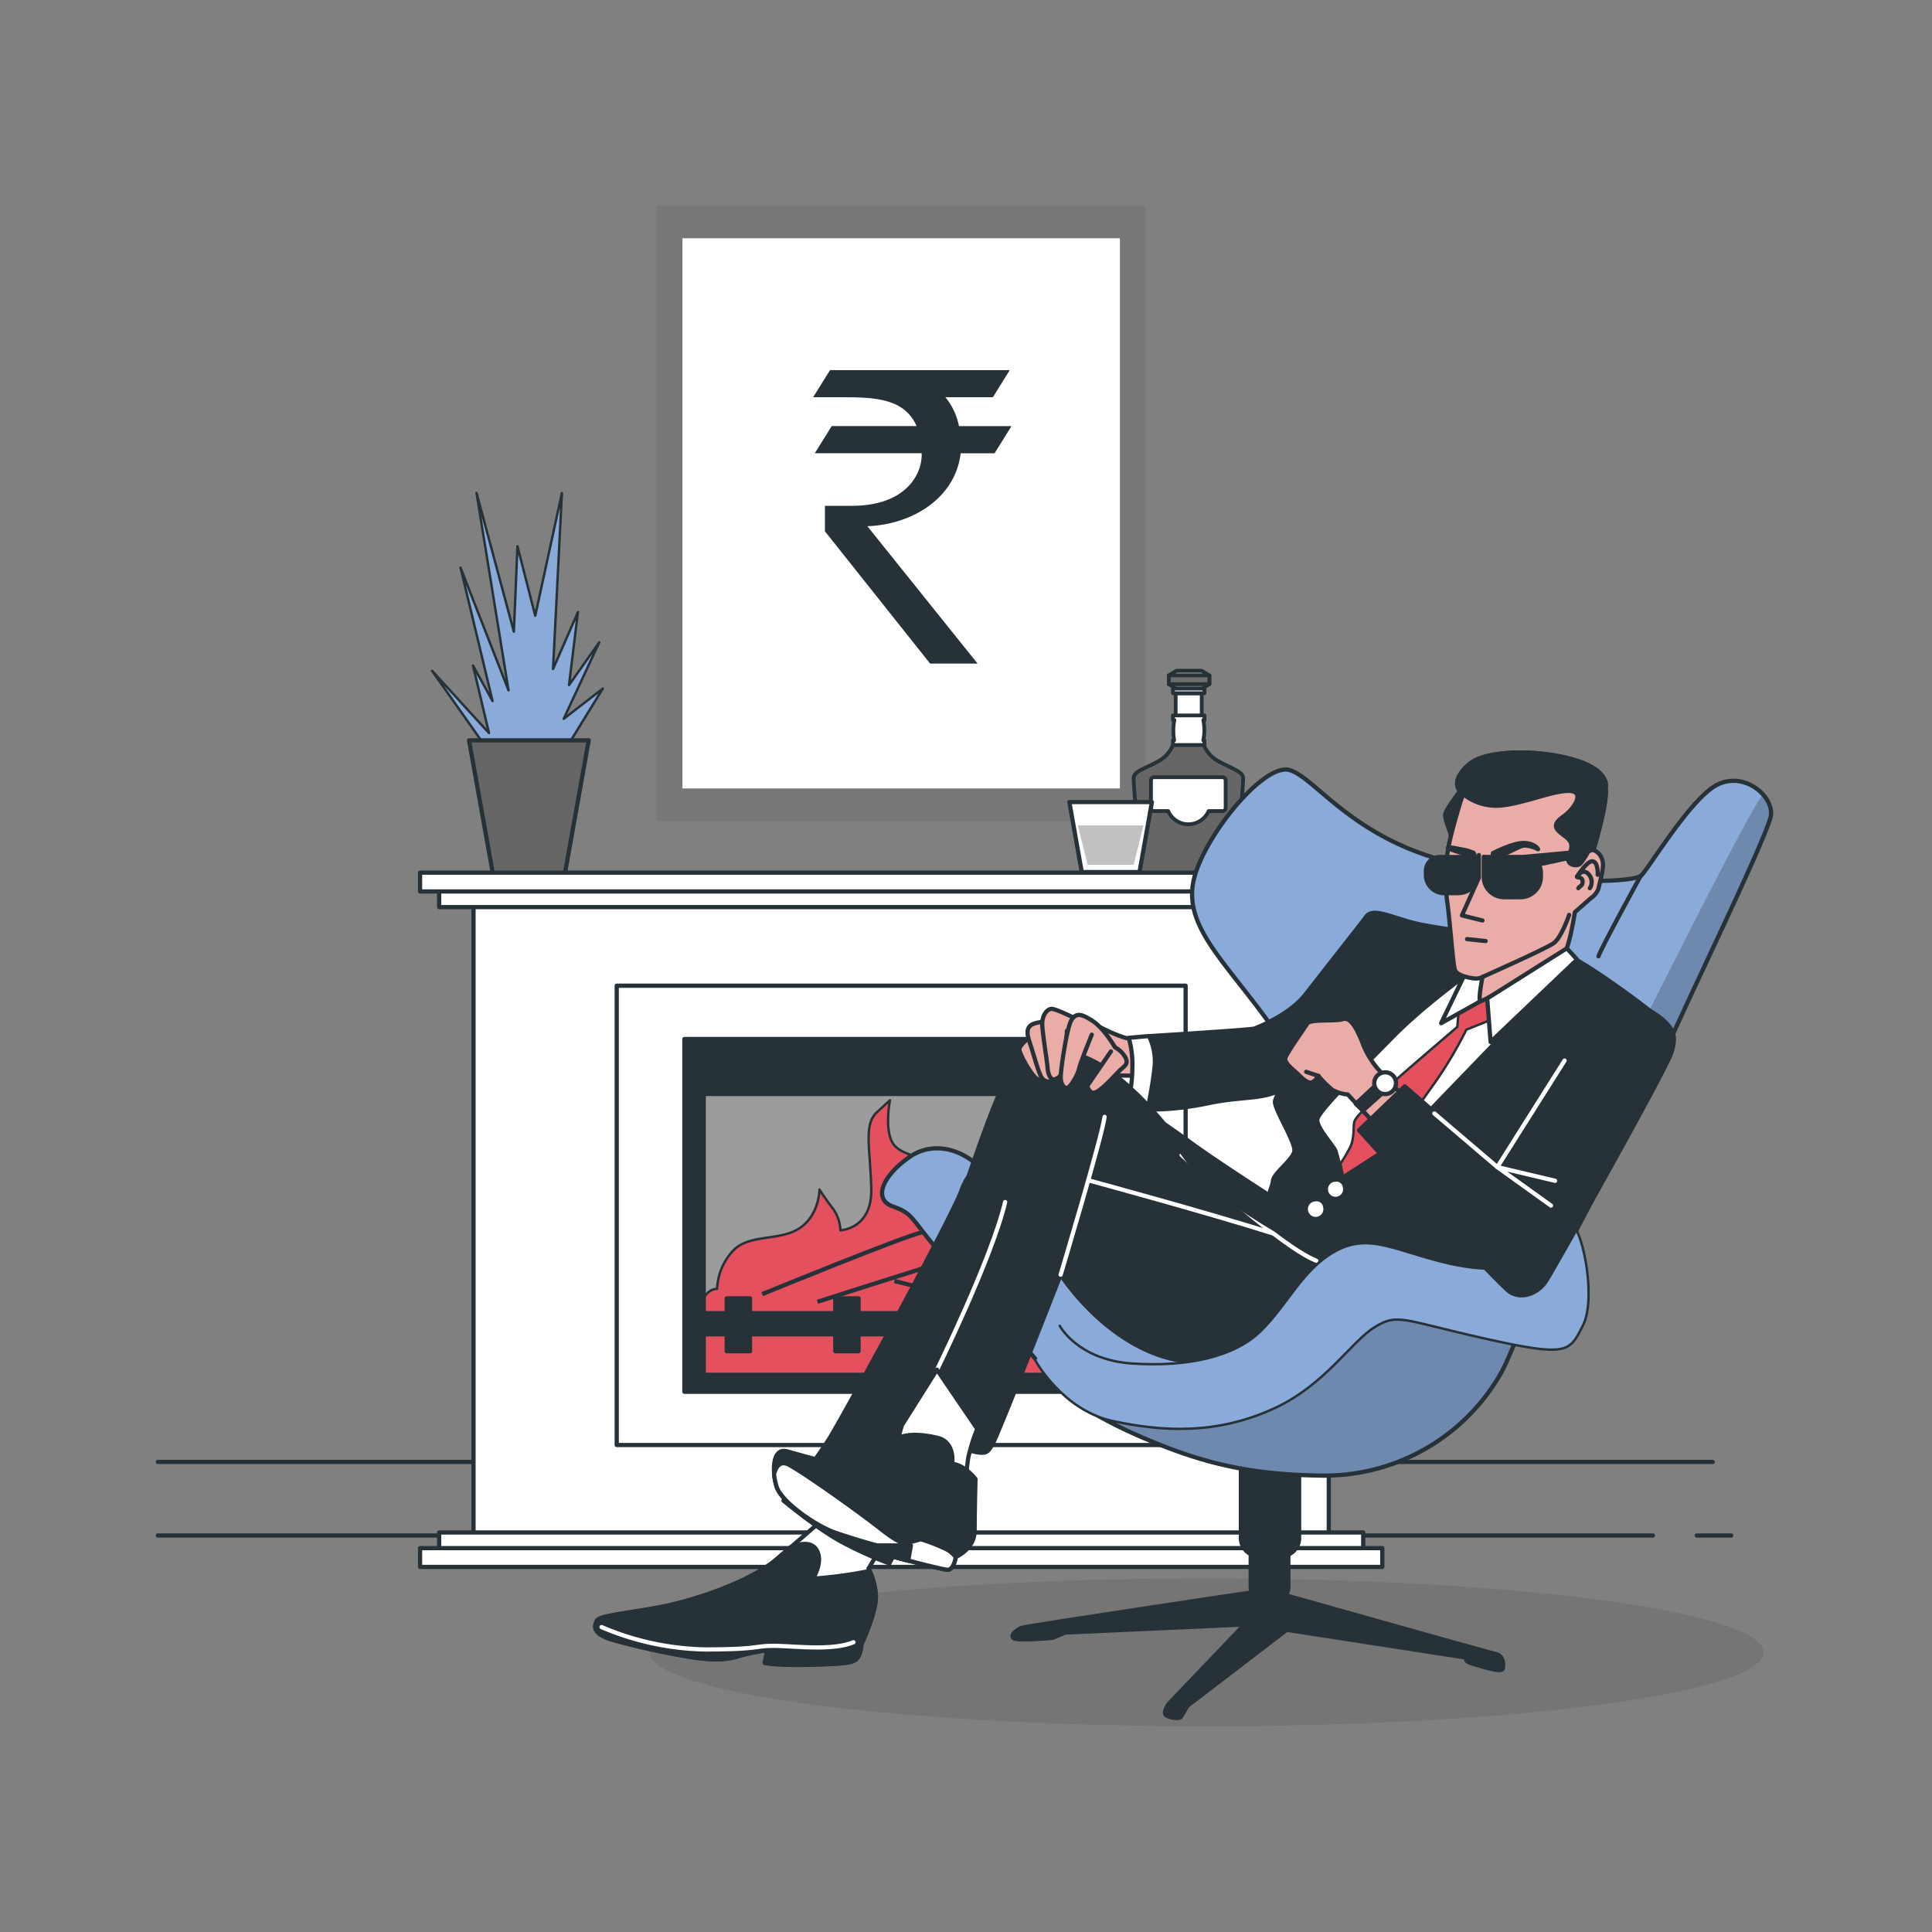 <svg xmlns="http://www.w3.org/2000/svg" xmlns:xlink="http://www.w3.org/1999/xlink" viewBox="0 0 800 800"><rect x="0" y="0" width="800" height="800" fill="#808080" stroke="none"/><defs><style>.cls-1,.cls-12,.cls-18,.cls-22{fill:none;}.cls-2{fill:#787878;}.cls-3,.cls-6,.cls-8{fill:#fff;}.cls-4{fill:#949494;}.cls-10,.cls-11,.cls-12,.cls-13,.cls-17,.cls-18,.cls-21,.cls-4,.cls-5,.cls-6,.cls-7,.cls-8{stroke:#263238;}.cls-10,.cls-11,.cls-12,.cls-13,.cls-17,.cls-21,.cls-22,.cls-4,.cls-5,.cls-6,.cls-7,.cls-8{stroke-linecap:round;stroke-linejoin:round;}.cls-4,.cls-5,.cls-6,.cls-7{stroke-width:1.56px;}.cls-5{fill:#6e6e6e;}.cls-11,.cls-7,.cls-9{fill:#666;}.cls-11,.cls-12,.cls-13,.cls-18,.cls-22,.cls-8{stroke-width:1.75px;}.cls-9{opacity:0.4;}.cls-20,.cls-9{isolation:isolate;}.cls-10{fill:#8aaad9;}.cls-13,.cls-23{fill:#263238;}.cls-14{fill:#9c9c9c;}.cls-15{clip-path:url(#clip-path);}.cls-16{fill:#92e3a9;}.cls-17{fill:#e5505e;}.cls-18{stroke-miterlimit:10;}.cls-19{clip-path:url(#clip-path-2);}.cls-20{opacity:0.2;}.cls-21{fill:#eaaca6;stroke-width:1.75px;}.cls-22{stroke:#fff;}</style><clipPath id="clip-path"><rect class="cls-1" x="291.4" y="437.23" width="163.54" height="132.05"></rect></clipPath><clipPath id="clip-path-2"><path class="cls-1" d="M630.39,550.1c-3.78,6.15-5.78,13.24-9.47,19.51A84.07,84.07,0,0,1,546.52,611c-29-.39-47.89-5.26-68.68-13.75s-37.51-18.2-44.55-28.58-32.35-36.31-44.22-50.13-10.77-16-19.27-18.94-4.45-12.61,6.69-20.42,24.14-1.86,30.07,5.25,23,15.6,46,28.21,51.25,15.61,69.06,10,23.76-23.77,24.15-42.7-5.59-36.78-23-60.16-32.3-37.12-28.58-54.93,28.95-49,39.72-46,26,28.58,68,38.52,74.62,7.8,77.59,5.26,20.79-32.66,31.93-37.87,22.65,4.82,21.91,12.63-39.79,87.22-44.92,100.95-52,102.11-52,102.11Z"></path></clipPath></defs><title>CIIS</title><g id="Layer_2" data-name="Layer 2"><rect class="cls-2" x="271.89" y="85.19" width="202.54" height="254.76"></rect><rect class="cls-3" x="282.59" y="98.66" width="181.14" height="227.82"></rect><g id="freepik--Bottle--inject-10"><polygon class="cls-4" points="497.61 277.73 487.16 277.73 483.99 279.67 483.99 283.29 487.16 285.22 497.61 285.22 500.78 283.29 500.78 279.67 497.61 277.73"></polygon><rect class="cls-5" x="483.99" y="279.67" width="16.79" height="3.63"></rect><rect class="cls-6" x="485.69" y="285.12" width="13.05" height="1.93"></rect><rect class="cls-6" x="486.82" y="287.15" width="10.79" height="20.31"></rect><path class="cls-7" d="M511.92,357.23a1.76,1.76,0,0,1-.11-.85c.39-3.87,3.23-32.19,2.91-34.52s-4.1-3.4-9.65-6.36a13.47,13.47,0,0,1-6.81-7.6l-2.05-.91H488l-2.07.91a13.47,13.47,0,0,1-6.81,7.6c-5.55,3-9.3,3.85-9.65,6.36s2.52,30.65,2.91,34.52a1.76,1.76,0,0,1-.11.85l-.87,2.51a2,2,0,0,0,.57,2.15h0a2,2,0,0,0,1.3.49h37.67a2,2,0,0,0,1.3-.49h0a2,2,0,0,0,.57-2.15Z"></path><path class="cls-6" d="M506.25,321.82H477.86a1.26,1.26,0,0,0-1.26,1.26h0v11.51a1.25,1.25,0,0,0,1.26,1.26h5.85a9.16,9.16,0,0,0,16.76,0h5.78a1.26,1.26,0,0,0,1.26-1.26h0V323.08a1.27,1.27,0,0,0-1.26-1.26Z"></path><path class="cls-6" d="M498.73,296.24H485.68v1.92h.6a24.24,24.24,0,0,0-.09,8.41h-.51v1.93h13.05v-1.93h-.47a20.89,20.89,0,0,0,0-8.41h.51Z"></path><polygon class="cls-8" points="471.85 361.1 447.93 361.1 442.8 332.12 476.98 332.12 471.85 361.1"></polygon><polygon class="cls-9" points="469.4 358.13 450.38 358.13 446.3 341.79 473.48 341.79 469.4 358.13"></polygon></g><g id="freepik--Plants--inject-10"><polygon class="cls-10" points="201.75 310.18 178.91 277.76 202.48 303.54 195.85 275.55 203.96 290.28 190.7 235.05 210.57 285.87 197.32 204.12 212.78 261.56 214.27 226.2 221.63 254.94 232.68 204.12 229 277.02 239.3 253.47 235.62 283.66 248.14 265.97 233.41 297.65 249.61 285.13 231.94 313.85 201.01 314.59 201.75 310.18"></polygon><polygon class="cls-11" points="233.87 361.98 204.13 361.98 194.22 306.57 243.78 306.57 233.87 361.98"></polygon></g><g id="freepik--Fireplace--inject-10"><line class="cls-12" x1="702.58" y1="635.81" x2="716.85" y2="635.81"></line><line class="cls-12" x1="65.38" y1="635.81" x2="684.44" y2="635.81"></line><line class="cls-12" x1="65.38" y1="605.36" x2="709.2" y2="605.36"></line><rect class="cls-8" x="196.07" y="371.38" width="354.15" height="263.74"></rect><rect class="cls-8" x="255.37" y="408.16" width="235.57" height="190.19"></rect><rect class="cls-13" x="283.39" y="430.23" width="179.52" height="146.06"></rect><rect class="cls-14" x="291.4" y="437.23" width="163.54" height="132.05"></rect><g class="cls-15"><path class="cls-16" d="M296.93,533.66a24.72,24.72,0,0,1,6.83-16c6.85-6.83,19.16-3.65,27.37-9.13s8.2-15.95,8.2-15.95,2.29,3.64,5.48,7.76a16.43,16.43,0,0,1,3.19,9.1s13.22-.45,12.77-17.32-3.19-26.44,2.29-31.52l5.46-5s-2.27,11.4.91,17.32,12.26,5,26,13.7,13.23,20.05,13.23,20.05a102,102,0,0,1,3.66-10.51c1.75-4.1,1.75-11.86,1.75-11.86s1.75,9.58,9.58,14.61,13.67,7.74,14.13,14.13.46,9.13.46,9.13l5-11s.46-.91,5,4.56S457,535.86,457,535.86v34.66H289.17V547.34S289.17,534.11,296.93,533.66Z"></path><path class="cls-17" d="M296.93,533.66a24.72,24.72,0,0,1,6.83-16c6.85-6.83,19.16-3.65,27.37-9.13s8.2-15.95,8.2-15.95,2.29,3.64,5.48,7.76a16.43,16.43,0,0,1,3.19,9.1s13.22-.45,12.77-17.32-3.19-26.44,2.29-31.52l5.46-5s-2.27,11.4.91,17.32,12.26,5,26,13.7,13.23,20.05,13.23,20.05a102,102,0,0,1,3.66-10.51c1.75-4.1,1.75-11.86,1.75-11.86s1.75,9.58,9.58,14.61,13.67,7.74,14.13,14.13.46,9.13.46,9.13l5-11s.46-.91,5,4.56S457,535.86,457,535.86v34.66H289.17V547.34S289.17,534.11,296.93,533.66Z"></path><path class="cls-18" d="M315.62,535.86s60.21-24.62,66.13-25.53,8.75,2.73,9.12,5,.46,7.3-1.75,7.76-50.63,15.95-50.63,15.95"></path><line class="cls-18" x1="389.96" y1="525.44" x2="428.72" y2="535.93"></line><line class="cls-18" x1="370.35" y1="530.45" x2="414.13" y2="541.4"></line></g><rect class="cls-12" x="291.4" y="437.23" width="163.54" height="132.05"></rect><rect class="cls-13" x="291.4" y="437.23" width="163.54" height="15.76"></rect><rect class="cls-8" x="181.84" y="367.13" width="382.64" height="8.49"></rect><rect class="cls-8" x="173.94" y="361.35" width="398.44" height="7.78"></rect><rect class="cls-8" x="181.84" y="634.55" width="382.64" height="8.49"></rect><rect class="cls-8" x="173.94" y="641.05" width="398.44" height="7.78"></rect><rect class="cls-13" x="291.4" y="543.75" width="163.54" height="8.76"></rect><rect class="cls-13" x="300.92" y="537.62" width="9.63" height="21.89"></rect><rect class="cls-13" x="345.88" y="537.62" width="9.63" height="21.89"></rect><rect class="cls-13" x="390.82" y="537.62" width="9.63" height="21.89"></rect><rect class="cls-13" x="435.77" y="537.62" width="9.63" height="21.89"></rect></g><g id="freepik--Character--inject-10"><ellipse class="cls-9" cx="499.68" cy="684.18" rx="230.57" ry="30.63"></ellipse><path class="cls-13" d="M521.6,658.89s-97.26,14.47-98.75,15.22-4.45,2.59-3.35,4.08,16.34,0,16.34,0L441.1,676l74.25-3.35-31.52,33s-2.23,3.34-1.12,4.45,5.57,1.85,6.32.75,2.59-4.46,2.59-4.46l41.21-31.53,74.27,11.51s-.75,1.49,1.86,2.24,13,4.45,13.36,2.22,0-5.25-3-5.93S529,659.63,529,659.63Z"></path><rect class="cls-13" x="517.89" y="631.78" width="15.59" height="32.29" rx="6.95"></rect><path class="cls-13" d="M513.81,602.41h24.13v34.45a7.49,7.49,0,0,1-7.49,7.5h-9.13a7.49,7.49,0,0,1-7.49-7.5V602.41Z"></path><path class="cls-10" d="M630.39,550.1c-3.78,6.15-5.78,13.24-9.47,19.51A84.07,84.07,0,0,1,546.52,611c-29-.39-47.89-5.26-68.68-13.75s-37.51-18.2-44.55-28.58-32.35-36.31-44.22-50.13-10.77-16-19.27-18.94-4.45-12.61,6.69-20.42,24.14-1.86,30.07,5.25,23,15.6,46,28.21,51.25,15.61,69.06,10,23.76-23.77,24.15-42.7-5.59-36.78-23-60.16-32.3-37.12-28.58-54.93,28.95-49,39.72-46,26,28.58,68,38.52,74.62,7.8,77.59,5.26,20.79-32.66,31.93-37.87,22.65,4.82,21.91,12.63-39.79,87.22-44.92,100.95-52,102.11-52,102.11Z"></path><g class="cls-19"><path class="cls-20" d="M630.59,549.88c-16.5-1.51-32.56-14.7-57.55-15.5-29.3-1-53.87,48.19-92.61,48.19a89.11,89.11,0,0,1-46-12.26c7.6,9.81,23.64,18.92,43.4,27,20.79,8.55,39.72,13.37,68.68,13.75A84,84,0,0,0,621,569.7c3.7-6.27,5.7-13.36,9.48-19.51Z"></path><path class="cls-20" d="M680.73,422.85s46.3-92.59,49.14-93.53,6.6,2.84,6.6,9.44-48.09,99.58-48.09,99.58Z"></path></g><path class="cls-12" d="M630.39,550.1c-3.78,6.15-5.78,13.24-9.47,19.51A84.07,84.07,0,0,1,546.52,611c-29-.39-47.89-5.26-68.68-13.75s-37.51-18.2-44.55-28.58-32.35-36.31-44.22-50.13-10.77-16-19.27-18.94-4.45-12.61,6.69-20.42,24.14-1.86,30.07,5.25,23,15.6,46,28.21,51.25,15.61,69.06,10,23.76-23.77,24.15-42.7-5.59-36.78-23-60.16-32.3-37.12-28.58-54.93,28.95-49,39.72-46,26,28.58,68,38.52,74.62,7.8,77.59,5.26,20.79-32.66,31.93-37.87,22.65,4.82,21.91,12.63-39.79,87.22-44.92,100.95-52,102.11-52,102.11Z"></path><path class="cls-8" d="M679.41,362.59S662.71,393.05,661.9,396"></path><path class="cls-21" d="M468.89,430.35s-2.05,0-7.79-2.4-9.11-5-14-5.25-17.64,10.38-17.64,16.14,19.11,5.94,25.62,6.13,13.93.74,15.4.2,1.31-14,.19-14.49A3,3,0,0,0,468.89,430.35Z"></path><path class="cls-8" d="M475.76,429l-8.36.75a41.09,41.09,0,0,1,1.49,12.43,58.84,58.84,0,0,1-2.05,15l11.14-.2s5.25-13,5.25-18.38S475.76,429,475.76,429Z"></path><path class="cls-13" d="M566,379.3s-18.93,24.13-25.43,32.49-19.68,13.55-21.17,14.11-43.62,3.15-43.62,3.15A23.52,23.52,0,0,1,478,442.61c-.93,8.18-2.79,16.71-2.79,16.71s9.67.75,25.63-2.6,25.06-.56,34.34-8.75,26.55-50.68,29.89-58.11S570.06,377.83,566,379.3Z"></path><path class="cls-8" d="M343.76,626.58s-10.77,9.28-21.91,18.93-34.15,17.1-46.77,19.69-26.73,3.71-27.85,5.93-2.22,5.57,7.43,8.18a309.27,309.27,0,0,0,32.31,7c10,1.49,14.85.75,19.66-.74a75.47,75.47,0,0,1,11.14-2.22l-1.1,5.25s5.25,1.11,19.26.74,17.83-.74,19.27-3a10.75,10.75,0,0,0,1.47-5.25s6.69-14.49,5.95-21.18a27.56,27.56,0,0,0-3-10.38l8.25-13.7Z"></path><path class="cls-13" d="M362.64,660a30.72,30.72,0,0,0-2.52-9.5,180.4,180.4,0,0,1-23.49,3.19s4.47-7,1.49-11.89-10.38-1.1-10.38-1.1h-.46l-5.5,4.74c-11.14,9.67-34.15,17.1-46.77,19.69s-26.73,3.71-27.85,5.93-2.22,5.57,7.43,8.18a309.27,309.27,0,0,0,32.31,7c10,1.49,14.85.75,19.66-.74a75.47,75.47,0,0,1,11.14-2.22l-1.1,5.25s5.25,1.11,19.26.74,17.83-.74,19.27-3a10.75,10.75,0,0,0,1.47-5.25S363.45,666.69,362.64,660Z"></path><path class="cls-22" d="M249.09,673.74A114.51,114.51,0,0,0,291.78,683c22.65,0,20.42-1.49,28.6-1.49s24.13,2.22,33-1.49"></path><path class="cls-13" d="M406.51,484.38s-4.45-2.23-8.53,8.91-47.6,91-54.6,102.47a261.73,261.73,0,0,1-18.94,25.62s13.37,11.14,23.38,16.71a156,156,0,0,0,20.44,9.28s24.52-44.55,36.38-67.93,34.16-62.38,34.16-62.38,5.57-11.51-9.28-22.65S406.51,484.38,406.51,484.38Z"></path><path class="cls-13" d="M538.7,510.37s-14.85-2.23-32.31-21.16-24.14-23.57-24.14-23.57-14.85-18.76-29.33-26.18-30.81-6.33-40.09,15.58-33.05,95.43-35.65,109.55-4.82,23-3.72,25.6,15.24,6.69,25.26,9.67,10,1.85,12.26-1.86,28.21-70.17,28.21-70.17,18.56,29.33,47.9,35.27,45.28,1.49,62.38-5.94,34.15-19.26,29.77-32.31S538.7,510.37,538.7,510.37Z"></path><path class="cls-22" d="M388,567.18s22.64-46,28.21-69.44"></path><path class="cls-22" d="M439.19,527.83s17.07-56.82,18.19-65.36"></path><path class="cls-22" d="M451.06,488.84s47.9,13,76.11,21.89"></path><path class="cls-22" d="M489.31,478.26s40.28,37.75,55.76,43.79"></path><path class="cls-13" d="M625.58,388l-1.11-.12c-5.6-.63-31-3.51-39.56-5.84-9.65-2.59-16.14-5.93-18.93-2.78s-37.88,73.34-38.05,76.86,8.91,17.27,8,20.79-8.18,8.76-8.75,11.7a18,18,0,0,1-1.11,4.08c-.19.56-.56,2.22-.56,2.22s-20.79-13.36-30.82-20.59-13.17-9.28-12.44-8.76S491.52,485.27,509,497s25.06,16,37.3,21,42.89,16.89,46.6,17.52,11.87,3.71,21.91-4.82,76.67-101.57,76.48-104.52-33.42-26.74-39.91-29.33-26.27-8.76-26.27-8.76"></path><path class="cls-8" d="M556.89,491.43a4,4,0,1,1-5-2.83,4.3,4.3,0,0,1,1.07-.14A3.5,3.5,0,0,1,556.89,491.43Z"></path><path class="cls-8" d="M548.71,499.6a4.08,4.08,0,1,1-3.94-3A3.5,3.5,0,0,1,548.71,499.6Z"></path><path class="cls-8" d="M611.66,400.47s-20.81,14.49-35,28.95-30.81,30.65-31.19,34.17,7.42,11.51,7.62,13.36a98.12,98.12,0,0,0,3.15,10l24.52-15.41,70.56-73.16s-18.58-.92-28.6-.56S611.66,400.47,611.66,400.47Z"></path><path class="cls-17" d="M604,418.53l-.56,6.69S576.75,448,572.67,451.94s-11.33,10.21-11.89,12.63.19,6.87-1.86,10.77a63.7,63.7,0,0,1-3.88,6.5l1.1,5.25,18.93-12.26s13.75-18.93,20.25-28.21a176,176,0,0,0,11.87-20.25l11.51-4.64L618,407.81Z"></path><path class="cls-8" d="M613.07,414.57l-16.32,9.11,11-22.77s8.35-6.86,8.35-2.59S613.07,414.57,613.07,414.57Z"></path><line class="cls-12" x1="611.57" y1="354.85" x2="614.4" y2="354.85"></line><path class="cls-13" d="M605.89,325.83s-7,8.92-7.42,11.14,2,7,2.22,8.76,2.42.56,3.5-3.17S610.31,327,610.31,327,609.05,322.31,605.89,325.83Z"></path><path class="cls-21" d="M604.84,331.73s-3.18,10.11-4.78,17.52a74.08,74.08,0,0,0-.8,24.18c1.06,7.18,2.4,26,3.18,28.18s5.26,3.19,7.71,3.5a6.23,6.23,0,0,0,3.73-.54s-2.07,10-.75,10,31.52-17.52,34-19.06,5-17.81,5-17.81l6.62-5.8a8.33,8.33,0,0,0,3.17-4c.56-2.91,2.27-8.41,1.75-11a6.34,6.34,0,0,0-3.84-4.94s6.1-19.93,5-25.78c0,0,2.12-6.9-12.77-11.42s-36.65-4.25-43.57,1.6-5.26,9.82-4,11.15l1.34,1.34Z"></path><path class="cls-13" d="M652.13,314.73c-14.87-4.52-36.66-4.26-43.57,1.59s-5.26,9.83-4,11.16l1.33,1.33a21.59,21.59,0,0,0,14.89,4.78c9-.52,21.79-6.11,28.7-6.11s2.93,7-2.13,10.63-3.19,5.25.8,8.23,2.38,5.25,1.33,8.51,3.51,4.26,5,2.66a25.21,25.21,0,0,0,2.92-4.51,3.25,3.25,0,0,1,2.4-1.07s6.09-19.93,5-25.78C664.89,326.15,667,319.25,652.13,314.73Z"></path><polyline class="cls-12" points="613.86 381.16 605.37 379.04 612.36 363.43 612.36 354.03"></polyline><line class="cls-12" x1="607.49" y1="388.86" x2="615.19" y2="389.67"></line><path class="cls-12" d="M613.88,404.52s26.27-11.68,29.49-14,6.38-11.68,6.38-11.68"></path><path class="cls-13" d="M614.4,354.85h17.18a6.47,6.47,0,0,1,6.47,6.46h0v1.76a8.44,8.44,0,0,1-8.44,8.44h-6.76a8.44,8.44,0,0,1-8.45-8.44h0v-8.31h0Z"></path><path class="cls-13" d="M604,369.84h-6a7.56,7.56,0,0,1-7.57-7.56h0v-1.63a5.78,5.78,0,0,1,5.78-5.78h15.49v7.34a7.56,7.56,0,0,1-7.57,7.56h0Z"></path><path class="cls-13" d="M630.8,354.85l26.65-2.45-.59,1.33-18.69,4S633.18,354.75,630.8,354.85Z"></path><path class="cls-12" d="M661.58,362.22s.25-5.09-2-5.56-6,5.56-6.53,6.27,2-.23,2.25,1.85-1.24,2.09-1.75,3"></path><path class="cls-12" d="M653.06,362.93s2.25-3.72,4.76-.93a4.81,4.81,0,0,1,.51,5.79"></path><path class="cls-13" d="M618.15,353.31s8.36-4.45,13-4.25,5.74,2.59,5.74,2.59-4.27-2.23-6.86-1.3-7,3.71-9.65,3.89S618.15,353.31,618.15,353.31Z"></path><path class="cls-13" d="M610.17,353.14a21.54,21.54,0,0,0-5.4-1.49c-5-1.12-5.93-.74-4.81-.2a74.3,74.3,0,0,0,8.53,2.61C611.57,354.85,610.17,353.14,610.17,353.14Z"></path><polygon class="cls-8" points="615.82 413.45 617.22 431.47 653.04 397.32 648.78 392.68 615.82 413.45"></polygon><path class="cls-21" d="M426.37,429.42s-4.08,3.17-4.26,5,5,10.77,7,12.06,1.49,1.49,2.24-.19-3.34-16.51-3.71-17.51S426.37,429.42,426.37,429.42Z"></path><path class="cls-21" d="M432.69,423.12s-5,0-6.5,2.05-.36,4.81.74,8.16,3.15,11.14,4.47,13,4.64,2.42,5-.56-1.29-18.19-1.75-20.59S432.69,423.12,432.69,423.12Z"></path><path class="cls-21" d="M445.86,422s-8.53-4.25-10.38-4.25-3.91,2.59-3.91,6.11,2.05,15.76,2.22,18.39,1.32,5.25,3,4.64,2.59-1.12,3.5-4.84a131.56,131.56,0,0,0,1.49-15.22"></path><path class="cls-21" d="M460,435.38l-9.78,14.29s.93,3.71,3.51,2.59,6.3-5.26,9.09-8.16,4.46-3.15,3.34-5.94a10.38,10.38,0,0,0-4.45-4.47s-4.46-7.79-9.28-10.94-6.88-3.35-8.76-.37-4.44,20.23-4.44,23.57,1.75,5.26,3.15,4.28,3.71-4.84,4.45-7.8,5.25-14,5.25-14"></path><path class="cls-8" d="M373.46,590.15l14.49-23,16.7,24.52a78.71,78.71,0,0,0-3.71,11.89c-.74,4.45-1.1,13-2.59,14s-14.12,0-21.54-3.34-6.67-8.9-5.94-13.36S373.46,590.15,373.46,590.15Z"></path><path class="cls-13" d="M394.27,606.16s1.47-8.91-6-10.77-15.58-1.86-17.81,1.49-7.79,12.26-10,12.63S332.25,602.82,326,601s-6.32,8.18-4.47,14.48,16,16.34,24.52,19.27S363.09,640,363.09,640l-.75,2.61S389.82,650,392.43,650s3.33-5.26,3.33-5.26,7.81-3.34,7.81-10.77.36-21.54.36-21.54S399.42,606.53,394.27,606.16Z"></path><path class="cls-8" d="M390.92,641.06a80.38,80.38,0,0,0-9.65-3.71s-3.71,1.12-5.57,1.49-3.71,0-12.25-6.69S333,609.87,326.67,606.53c-3.8-2-5.45,1.1-6.15,3.89a27.62,27.62,0,0,0,1,5c1.85,6.31,16,16.34,24.51,19.27s17.1,5.25,17.1,5.25l-.76,2.61S389.8,650,392.41,650s3.33-5.26,3.33-5.26A11.89,11.89,0,0,0,390.92,641.06Z"></path><polygon class="cls-13" points="376.07 646.27 377.18 639.94 363.08 639.94 362.32 642.55 376.07 646.27"></polygon><path class="cls-10" d="M438.82,549s7.43,14.12,30.07,15.61,42.33-2.61,53.47-13.75,17.07-25.26,30.43-32.68,23.4-1.1,43.45,4.1,29,2.22,29,2.22,13.38-.75,17.52-6.69,4.83-14.1,8.91-10,9.28,30.44,3.71,41.21-5.93,13-40.47,5.26-36.06-10.65-45.71-4.72S548.71,573.34,528,583c-24,11.16-46.41,9.88-67.2,5.42s-31.94-24.87-31.94-24.87"></path><path class="cls-21" d="M580.85,453.45s-5.57-5.36-9.42-9.84a36.69,36.69,0,0,1-7.48-12.4C561.6,425.43,559,420.93,556,422s-13.46-.21-14.76,1.92-8.34,12-9,14.12,3.63,5.13,5.35,6.85,3.62,3.41,5.13,3.41,3.2-2.77,3.2-2.77a46.33,46.33,0,0,0,5.78,5.77,16.83,16.83,0,0,0,6.41,1.92l12.26,13.28Z"></path><polygon class="cls-13" points="561.39 457.07 573.35 445.95 576.56 448.95 564.37 459.86 561.39 457.07"></polygon><line class="cls-12" x1="545.98" y1="445.53" x2="540.85" y2="443.82"></line><path class="cls-8" d="M578.05,448.42a4.5,4.5,0,1,1-4.61-4.39h.12a4.43,4.43,0,0,1,4.49,4.38Z"></path><path class="cls-13" d="M677.87,415.69s7.79,3.71,11.14,7,5.57,5.57,3,13.36-49,90.23-52,94.67-9.28,7.43-14.46,4.47S562.78,468,562.78,468l18.93-18.17,38.37,33.52L652,435.43"></path><polyline class="cls-22" points="642.23 499.21 620.01 483.27 643.95 488.95"></polyline><polyline class="cls-22" points="593.93 461.05 620.01 483.27 647.85 439.16"></polyline></g><path class="cls-23" d="M391.46,164.49h19.66l7-11.24H343.7l-7,11.24h12.64c13.34,0,25.28.7,30.2,11.94H344.4l-7,11.24h44.25v.7c0,8.43-7,21.07-28.8,21.07H341.59V220l43.55,54.78H404.8l-45.65-56.89c19-.7,36.52-11.94,38.63-30.2h14.05l7-11.24H397.08A26.81,26.81,0,0,0,391.46,164.49Z"></path></g></svg>